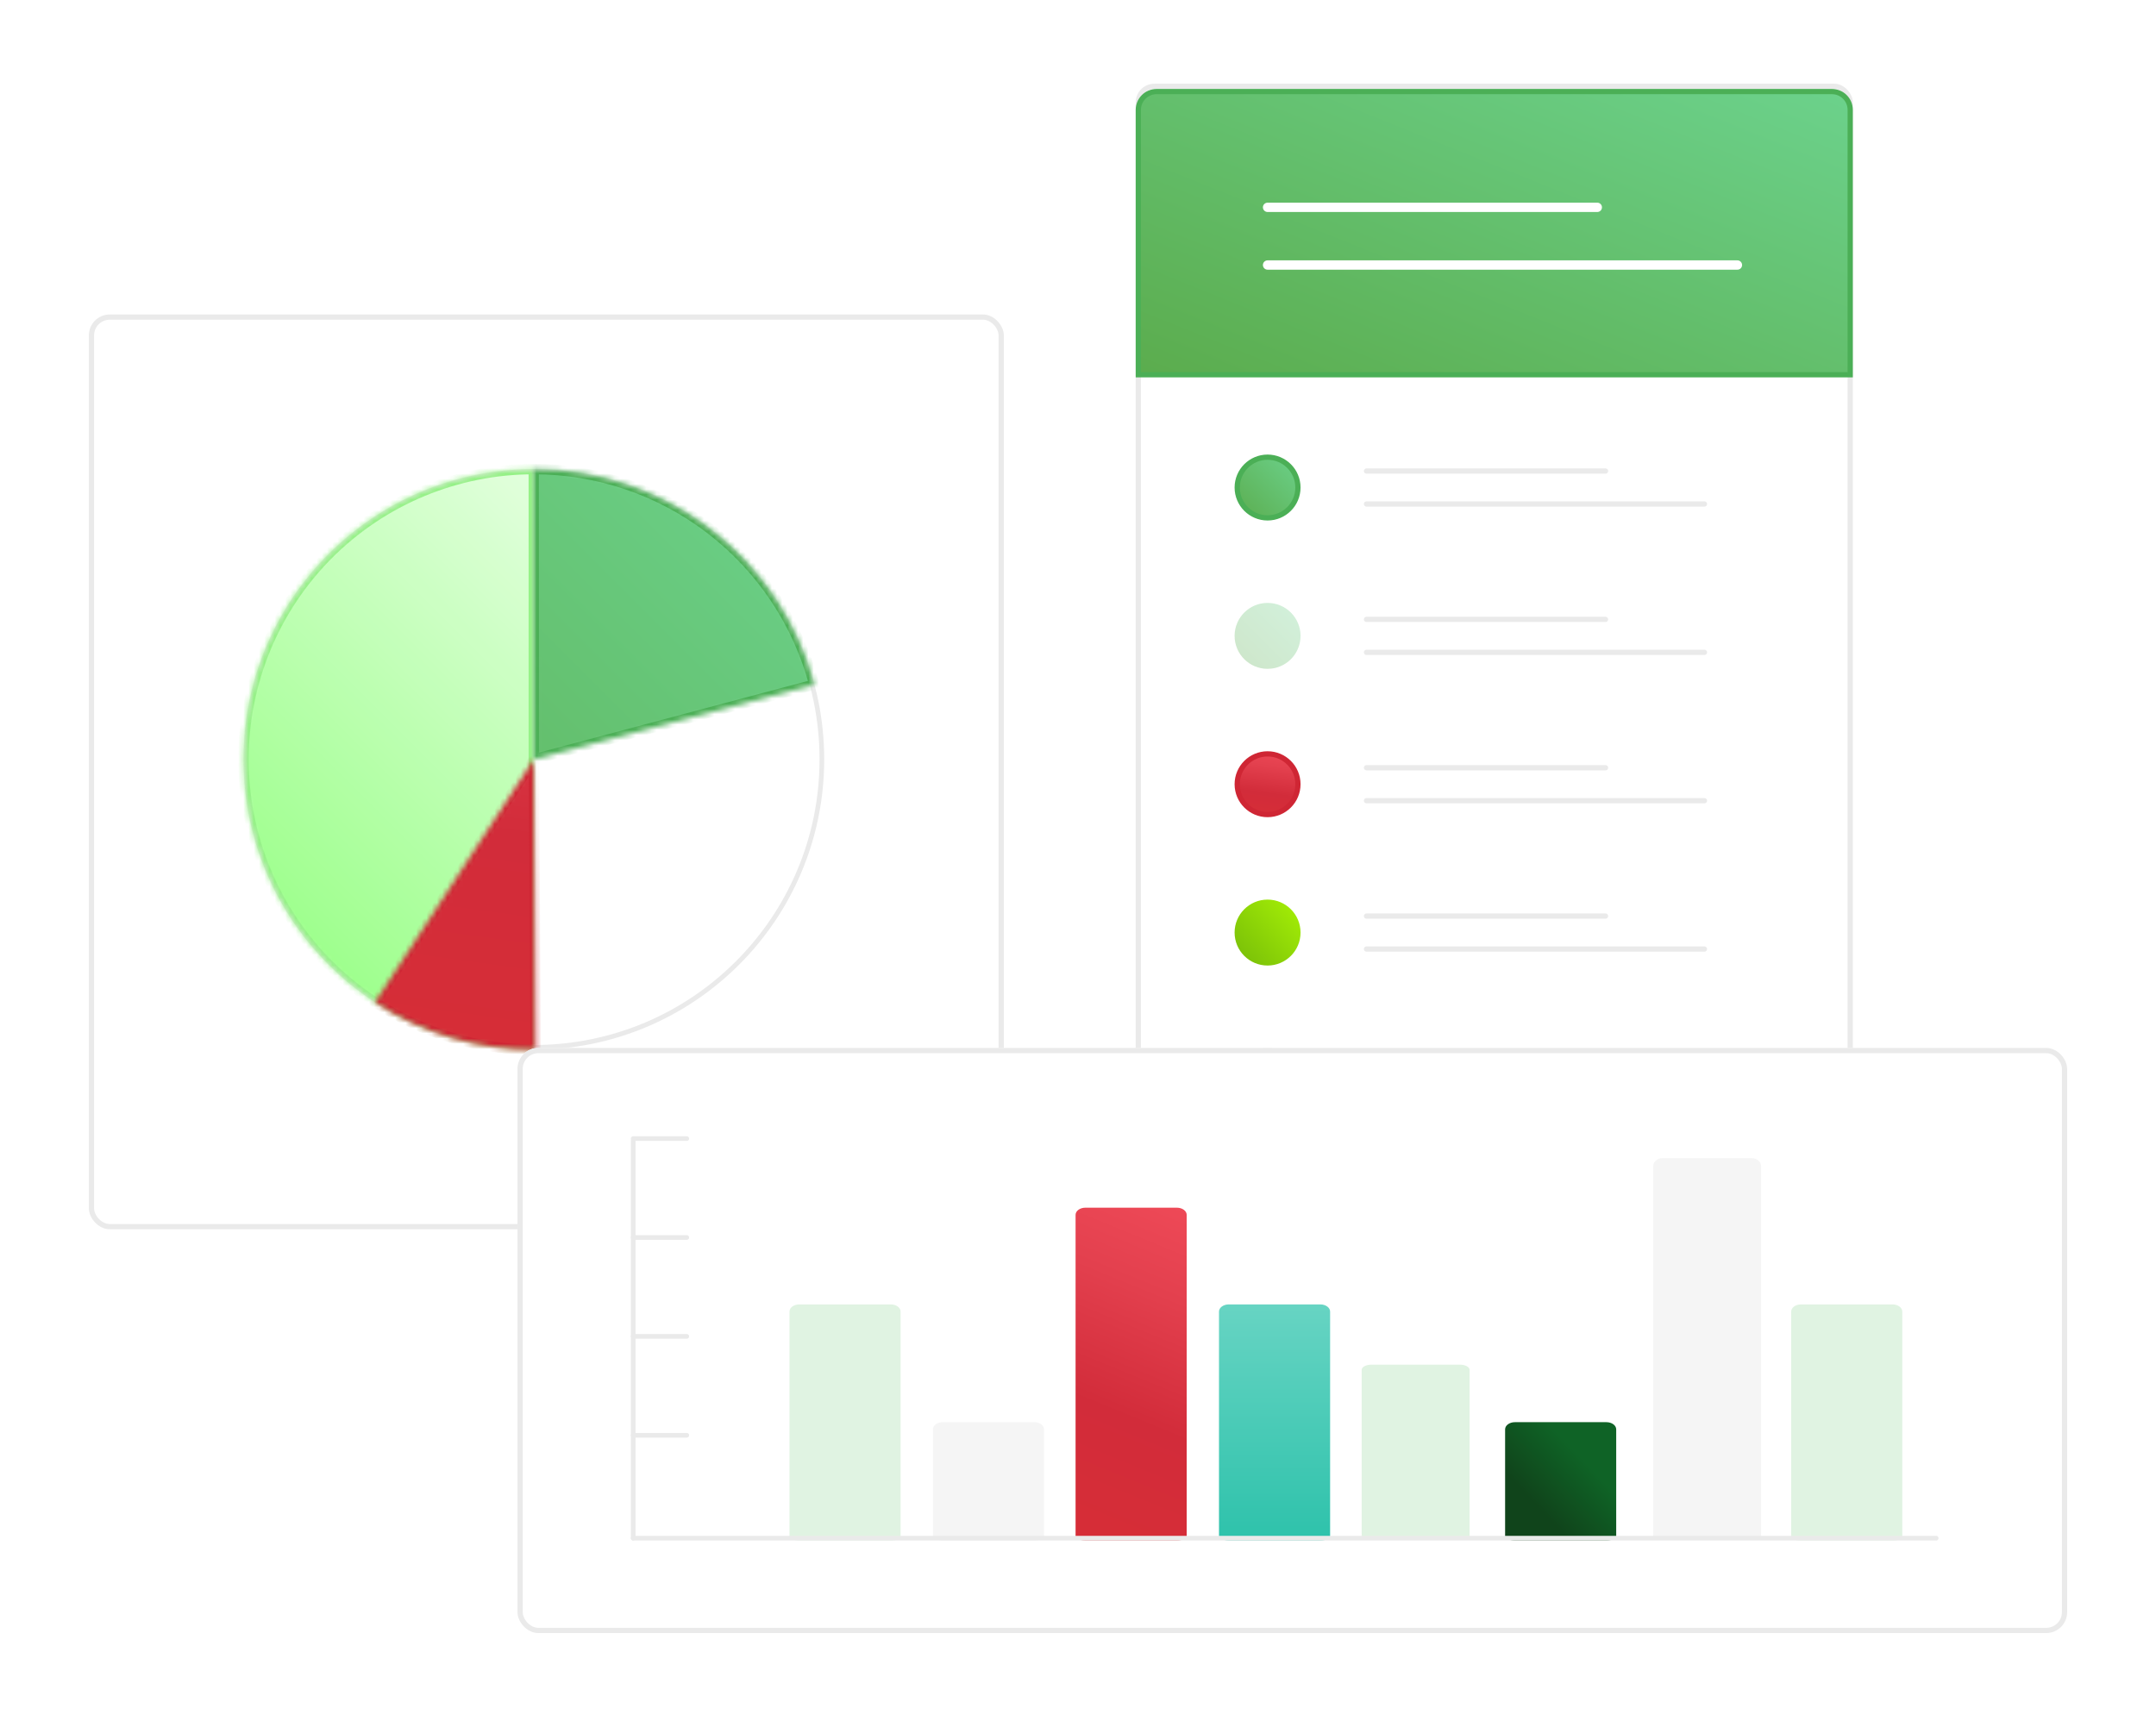 <?xml version="1.0" encoding="utf-8"?>
<svg xmlns="http://www.w3.org/2000/svg" width="412" height="329" viewBox="0 0 412 329" fill="none">
<g filter="url(#filter0_d_4058_12616)">
<rect x="16.979" y="60.105" width="174.845" height="174.845" rx="4" fill="white"/>
<rect x="17.479" y="60.605" width="173.845" height="173.845" rx="3.5" stroke="#EAEAEA"/>
</g>
<g filter="url(#filter1_d_4058_12616)">
<circle cx="102.015" cy="145.142" r="55.486" fill="white"/>
<circle cx="102.015" cy="145.142" r="55.04" stroke="#EAEAEA" stroke-width="0.892"/>
</g>
<g opacity="0.9">
<mask id="path-5-inside-1_4058_12616" fill="white">
<path d="M102.015 200.627C94.728 200.627 87.513 199.192 80.781 196.404C74.05 193.615 67.933 189.528 62.781 184.376C57.628 179.224 53.541 173.107 50.753 166.375C47.965 159.643 46.529 152.428 46.529 145.142C46.529 137.855 47.965 130.64 50.753 123.908C53.541 117.177 57.628 111.06 62.781 105.908C67.933 100.755 74.05 96.668 80.781 93.88C87.513 91.091 94.728 89.656 102.015 89.656L102.015 145.142L102.015 200.627Z"/>
</mask>
<path d="M102.015 200.627C94.728 200.627 87.513 199.192 80.781 196.404C74.05 193.615 67.933 189.528 62.781 184.376C57.628 179.224 53.541 173.107 50.753 166.375C47.965 159.643 46.529 152.428 46.529 145.142C46.529 137.855 47.965 130.64 50.753 123.908C53.541 117.177 57.628 111.06 62.781 105.908C67.933 100.755 74.05 96.668 80.781 93.88C87.513 91.091 94.728 89.656 102.015 89.656L102.015 145.142L102.015 200.627Z" fill="url(#paint0_linear_4058_12616)" stroke="#8BF17B" stroke-width="2" mask="url(#path-5-inside-1_4058_12616)"/>
</g>
<mask id="path-6-inside-2_4058_12616" fill="white">
<path d="M155.626 130.844C152.474 119.025 145.505 108.579 135.802 101.13C126.1 93.681 114.208 89.648 101.976 89.656L102.015 145.142L155.626 130.844Z"/>
</mask>
<path d="M155.626 130.844C152.474 119.025 145.505 108.579 135.802 101.13C126.1 93.681 114.208 89.648 101.976 89.656L102.015 145.142L155.626 130.844Z" fill="url(#paint1_linear_4058_12616)" stroke="#4BAF56" stroke-width="2" mask="url(#path-6-inside-2_4058_12616)"/>
<mask id="path-7-inside-3_4058_12616" fill="white">
<path d="M71.661 191.588C80.785 197.551 91.462 200.694 102.361 200.626L102.015 145.142L71.661 191.588Z"/>
</mask>
<path d="M71.661 191.588C80.785 197.551 91.462 200.694 102.361 200.626L102.015 145.142L71.661 191.588Z" fill="url(#paint2_linear_4058_12616)" stroke="#CF2634" stroke-width="2" stroke-linejoin="round" mask="url(#path-7-inside-3_4058_12616)"/>
<g filter="url(#filter2_d_4058_12616)">
<rect x="217.025" y="16" width="137.04" height="248.878" rx="3.566" fill="white"/>
<rect x="217.525" y="16.5" width="136.04" height="247.878" rx="3.066" stroke="#EAEAEA"/>
</g>
<path d="M217.525 21C217.525 19.067 219.092 17.5 221.025 17.5H350.066C351.999 17.5 353.566 19.067 353.566 21V71.631H217.525V21Z" fill="url(#paint3_linear_4058_12616)"/>
<path d="M217.525 21C217.525 19.067 219.092 17.5 221.025 17.5H350.066C351.999 17.5 353.566 19.067 353.566 21V71.631H217.525V21Z" stroke="#4BAF56"/>
<circle cx="242.226" cy="93.183" r="5.801" fill="url(#paint4_linear_4058_12616)" stroke="#4BAF56"/>
<circle opacity="0.3" cx="242.226" cy="121.537" r="6.301" fill="url(#paint5_linear_4058_12616)"/>
<circle cx="242.226" cy="149.89" r="5.801" fill="url(#paint6_linear_4058_12616)" stroke="#CF2634" stroke-linejoin="round"/>
<circle cx="242.226" cy="178.244" r="6.301" fill="url(#paint7_linear_4058_12616)"/>
<circle cx="242.226" cy="206.597" r="6.301" fill="#EBEBEB"/>
<circle cx="242.226" cy="234.95" r="6.301" fill="url(#paint8_linear_4058_12616)"/>
<path d="M261.129 90.033H306.809" stroke="#EAEAEA" stroke-linecap="round"/>
<path d="M261.129 118.386H306.809" stroke="#EAEAEA" stroke-linecap="round"/>
<path d="M261.129 146.74H306.809" stroke="#EAEAEA" stroke-linecap="round"/>
<path d="M261.129 175.093H306.809" stroke="#EAEAEA" stroke-linecap="round"/>
<path d="M261.129 203.446H306.809" stroke="#EAEAEA" stroke-width="0.892" stroke-linecap="round"/>
<path d="M261.129 231.799H306.809" stroke="#EAEAEA" stroke-width="0.892" stroke-linecap="round"/>
<path d="M261.129 96.334H325.711" stroke="#EAEAEA" stroke-linecap="round"/>
<path d="M261.129 124.687H325.711" stroke="#EAEAEA" stroke-linecap="round"/>
<path d="M261.129 153.041H325.711" stroke="#EAEAEA" stroke-linecap="round"/>
<path d="M261.129 209.747H325.711" stroke="#EAEAEA" stroke-width="0.892" stroke-linecap="round"/>
<path d="M261.129 181.394H325.711" stroke="#EAEAEA" stroke-linecap="round"/>
<path d="M261.129 238.1H325.711" stroke="#EAEAEA" stroke-width="0.892" stroke-linecap="round"/>
<path d="M242.227 39.628H305.234" stroke="white" stroke-width="1.783" stroke-linecap="round"/>
<path d="M242.227 50.654H332.012" stroke="white" stroke-width="1.783" stroke-linecap="round"/>
<g filter="url(#filter3_d_4058_12616)">
<rect x="98.889" y="200.296" width="296.133" height="111.838" rx="4" fill="white"/>
<rect x="99.389" y="200.796" width="295.133" height="110.838" rx="3.5" stroke="#EAEAEA"/>
</g>
<path d="M121 218V294" stroke="#EAEAEA" stroke-width="0.892" stroke-linecap="round"/>
<path d="M197.637 271.825H180.15C179.115 271.825 178.277 272.438 178.277 273.195V294.051C178.277 294.051 179.115 294.421 180.15 294.421H197.637C198.671 294.421 199.508 294.051 199.508 294.051V273.194C199.508 272.437 198.67 271.825 197.637 271.825Z" fill="#F5F5F5"/>
<path d="M306.976 271.825H289.49C288.455 271.825 287.617 272.438 287.617 273.195V294.051C287.617 294.051 288.455 294.421 289.49 294.421H306.976C308.011 294.421 308.848 294.051 308.848 294.051V273.194C308.848 272.437 308.01 271.825 306.976 271.825Z" fill="url(#paint9_linear_4058_12616)"/>
<path d="M224.896 230.83H207.41C206.375 230.83 205.537 231.443 205.537 232.2V294.05C205.537 294.05 206.375 294.42 207.41 294.42H224.896C225.931 294.42 226.769 294.05 226.769 294.05V232.2C226.769 231.443 225.931 230.83 224.896 230.83Z" fill="url(#paint10_linear_4058_12616)"/>
<path d="M334.719 221.354H317.728C316.722 221.354 315.908 222.054 315.908 222.919V293.5C315.908 294.365 316.722 294.001 317.728 294.001H334.719C335.724 294.001 336.538 294.301 336.538 293.437V222.919C336.538 222.054 335.724 221.354 334.719 221.354Z" fill="#F5F5F5"/>
<path d="M252.305 249.316H234.818C233.783 249.316 232.945 249.929 232.945 250.686V294.05C233 294 233.783 294.42 234.818 294.42H252.303C253.338 294.42 254.176 294.05 254.176 294.05V250.686C254.176 249.93 253.338 249.316 252.305 249.316Z" fill="url(#paint11_linear_4058_12616)"/>
<path d="M361.644 249.316H344.158C343.123 249.316 342.285 249.929 342.285 250.686L342.285 293.5C342.285 294.257 343.123 294.42 344.158 294.42H361.643C362.678 294.42 363.516 294.257 363.516 293.5V250.686C363.516 249.93 362.678 249.316 361.644 249.316Z" fill="#E0F3E2"/>
<path d="M170.226 249.316H152.74C151.705 249.316 150.867 249.929 150.867 250.686V294.05C150.867 294.05 151.705 294.42 152.74 294.42H170.226C171.261 294.42 172.099 294.257 172.099 293.5V250.686C172.099 249.93 171.261 249.316 170.226 249.316Z" fill="#E0F3E2"/>
<path d="M279.017 260.836H262.027C261.021 260.836 260.207 261.287 260.207 261.844V293.994C260.207 294.551 261.021 294.001 262.027 294.001H279.017C280.023 294.001 280.837 294.551 280.837 293.994V261.844C280.837 261.288 280.023 260.836 279.017 260.836Z" fill="#E0F3E2"/>
<path d="M121 274.329H131.239" stroke="#EAEAEA" stroke-width="0.892" stroke-linecap="round"/>
<path d="M121 236.524H131.239" stroke="#EAEAEA" stroke-width="0.892" stroke-linecap="round"/>
<path d="M121 217.622H131.239" stroke="#EAEAEA" stroke-width="0.892" stroke-linecap="round"/>
<path d="M121 255.427H131.239" stroke="#EAEAEA" stroke-width="0.892" stroke-linecap="round"/>
<path d="M370 294H121" stroke="#EAEAEA" stroke-width="0.892" stroke-linecap="round"/>
<defs>
<filter id="filter0_d_4058_12616" x="0.979" y="44.105" width="206.844" height="206.845" filterUnits="userSpaceOnUse" color-interpolation-filters="sRGB">
<feFlood flood-opacity="0" result="BackgroundImageFix"/>
<feColorMatrix in="SourceAlpha" type="matrix" values="0 0 0 0 0 0 0 0 0 0 0 0 0 0 0 0 0 0 127 0" result="hardAlpha"/>
<feOffset/>
<feGaussianBlur stdDeviation="8"/>
<feColorMatrix type="matrix" values="0 0 0 0 0 0 0 0 0 0 0 0 0 0 0 0 0 0 0.08 0"/>
<feBlend mode="normal" in2="BackgroundImageFix" result="effect1_dropShadow_4058_12616"/>
<feBlend mode="normal" in="SourceGraphic" in2="effect1_dropShadow_4058_12616" result="shape"/>
</filter>
<filter id="filter1_d_4058_12616" x="25.131" y="68.258" width="153.768" height="153.768" filterUnits="userSpaceOnUse" color-interpolation-filters="sRGB">
<feFlood flood-opacity="0" result="BackgroundImageFix"/>
<feColorMatrix in="SourceAlpha" type="matrix" values="0 0 0 0 0 0 0 0 0 0 0 0 0 0 0 0 0 0 127 0" result="hardAlpha"/>
<feOffset/>
<feGaussianBlur stdDeviation="10.699"/>
<feColorMatrix type="matrix" values="0 0 0 0 0 0 0 0 0 0 0 0 0 0 0 0 0 0 0.08 0"/>
<feBlend mode="normal" in2="BackgroundImageFix" result="effect1_dropShadow_4058_12616"/>
<feBlend mode="normal" in="SourceGraphic" in2="effect1_dropShadow_4058_12616" result="shape"/>
</filter>
<filter id="filter2_d_4058_12616" x="201.025" y="0" width="169.041" height="280.878" filterUnits="userSpaceOnUse" color-interpolation-filters="sRGB">
<feFlood flood-opacity="0" result="BackgroundImageFix"/>
<feColorMatrix in="SourceAlpha" type="matrix" values="0 0 0 0 0 0 0 0 0 0 0 0 0 0 0 0 0 0 127 0" result="hardAlpha"/>
<feOffset/>
<feGaussianBlur stdDeviation="8"/>
<feColorMatrix type="matrix" values="0 0 0 0 0 0 0 0 0 0 0 0 0 0 0 0 0 0 0.08 0"/>
<feBlend mode="normal" in2="BackgroundImageFix" result="effect1_dropShadow_4058_12616"/>
<feBlend mode="normal" in="SourceGraphic" in2="effect1_dropShadow_4058_12616" result="shape"/>
</filter>
<filter id="filter3_d_4058_12616" x="82.889" y="184.296" width="328.133" height="143.838" filterUnits="userSpaceOnUse" color-interpolation-filters="sRGB">
<feFlood flood-opacity="0" result="BackgroundImageFix"/>
<feColorMatrix in="SourceAlpha" type="matrix" values="0 0 0 0 0 0 0 0 0 0 0 0 0 0 0 0 0 0 127 0" result="hardAlpha"/>
<feOffset/>
<feGaussianBlur stdDeviation="8"/>
<feColorMatrix type="matrix" values="0 0 0 0 0 0 0 0 0 0 0 0 0 0 0 0 0 0 0.08 0"/>
<feBlend mode="normal" in2="BackgroundImageFix" result="effect1_dropShadow_4058_12616"/>
<feBlend mode="normal" in="SourceGraphic" in2="effect1_dropShadow_4058_12616" result="shape"/>
</filter>
<linearGradient id="paint0_linear_4058_12616" x1="157.5" y1="89.656" x2="46.529" y2="200.627" gradientUnits="userSpaceOnUse">
<stop stop-color="white"/>
<stop offset="1" stop-color="#81FF6B"/>
</linearGradient>
<linearGradient id="paint1_linear_4058_12616" x1="157.5" y1="89.656" x2="46.529" y2="200.627" gradientUnits="userSpaceOnUse">
<stop stop-color="#6CD28C"/>
<stop offset="1" stop-color="#5BAC4D"/>
</linearGradient>
<linearGradient id="paint2_linear_4058_12616" x1="294.521" y1="108.949" x2="278.621" y2="224.772" gradientUnits="userSpaceOnUse">
<stop stop-color="#EE4957"/>
<stop offset="0.268" stop-color="#E3404E"/>
<stop offset="0.659" stop-color="#D22C3A"/>
<stop offset="1" stop-color="#D62D37"/>
</linearGradient>
<linearGradient id="paint3_linear_4058_12616" x1="354.066" y1="17" x2="315.886" y2="111.903" gradientUnits="userSpaceOnUse">
<stop stop-color="#6CD28C"/>
<stop offset="1" stop-color="#5BAC4D"/>
</linearGradient>
<linearGradient id="paint4_linear_4058_12616" x1="248.527" y1="86.883" x2="235.926" y2="99.484" gradientUnits="userSpaceOnUse">
<stop stop-color="#6CD28C"/>
<stop offset="1" stop-color="#5BAC4D"/>
</linearGradient>
<linearGradient id="paint5_linear_4058_12616" x1="248.527" y1="115.236" x2="235.926" y2="127.838" gradientUnits="userSpaceOnUse">
<stop stop-color="#6CD28C"/>
<stop offset="1" stop-color="#5BAC4D"/>
</linearGradient>
<linearGradient id="paint6_linear_4058_12616" x1="264.087" y1="145.78" x2="262.281" y2="158.933" gradientUnits="userSpaceOnUse">
<stop stop-color="#EE4957"/>
<stop offset="0.268" stop-color="#E3404E"/>
<stop offset="0.659" stop-color="#D22C3A"/>
<stop offset="1" stop-color="#D62D37"/>
</linearGradient>
<linearGradient id="paint7_linear_4058_12616" x1="248.527" y1="173.406" x2="237.388" y2="183.419" gradientUnits="userSpaceOnUse">
<stop stop-color="#A4EE06"/>
<stop offset="1" stop-color="#7BC108"/>
</linearGradient>
<linearGradient id="paint8_linear_4058_12616" x1="242.226" y1="228.649" x2="242.226" y2="241.25" gradientUnits="userSpaceOnUse">
<stop stop-color="#67D4C3"/>
<stop offset="1" stop-color="#2EC2AB"/>
</linearGradient>
<linearGradient id="paint9_linear_4058_12616" x1="304.673" y1="281.281" x2="295.583" y2="289.863" gradientUnits="userSpaceOnUse">
<stop stop-color="#0F6326"/>
<stop offset="1" stop-color="#10441B"/>
</linearGradient>
<linearGradient id="paint10_linear_4058_12616" x1="252.985" y1="241.885" x2="229.203" y2="299.729" gradientUnits="userSpaceOnUse">
<stop stop-color="#EE4957"/>
<stop offset="0.268" stop-color="#E3404E"/>
<stop offset="0.659" stop-color="#D22C3A"/>
<stop offset="1" stop-color="#D62D37"/>
</linearGradient>
<linearGradient id="paint11_linear_4058_12616" x1="243.561" y1="249.316" x2="243.561" y2="294.42" gradientUnits="userSpaceOnUse">
<stop stop-color="#67D4C3"/>
<stop offset="1" stop-color="#2EC2AB"/>
</linearGradient>
</defs>
</svg>